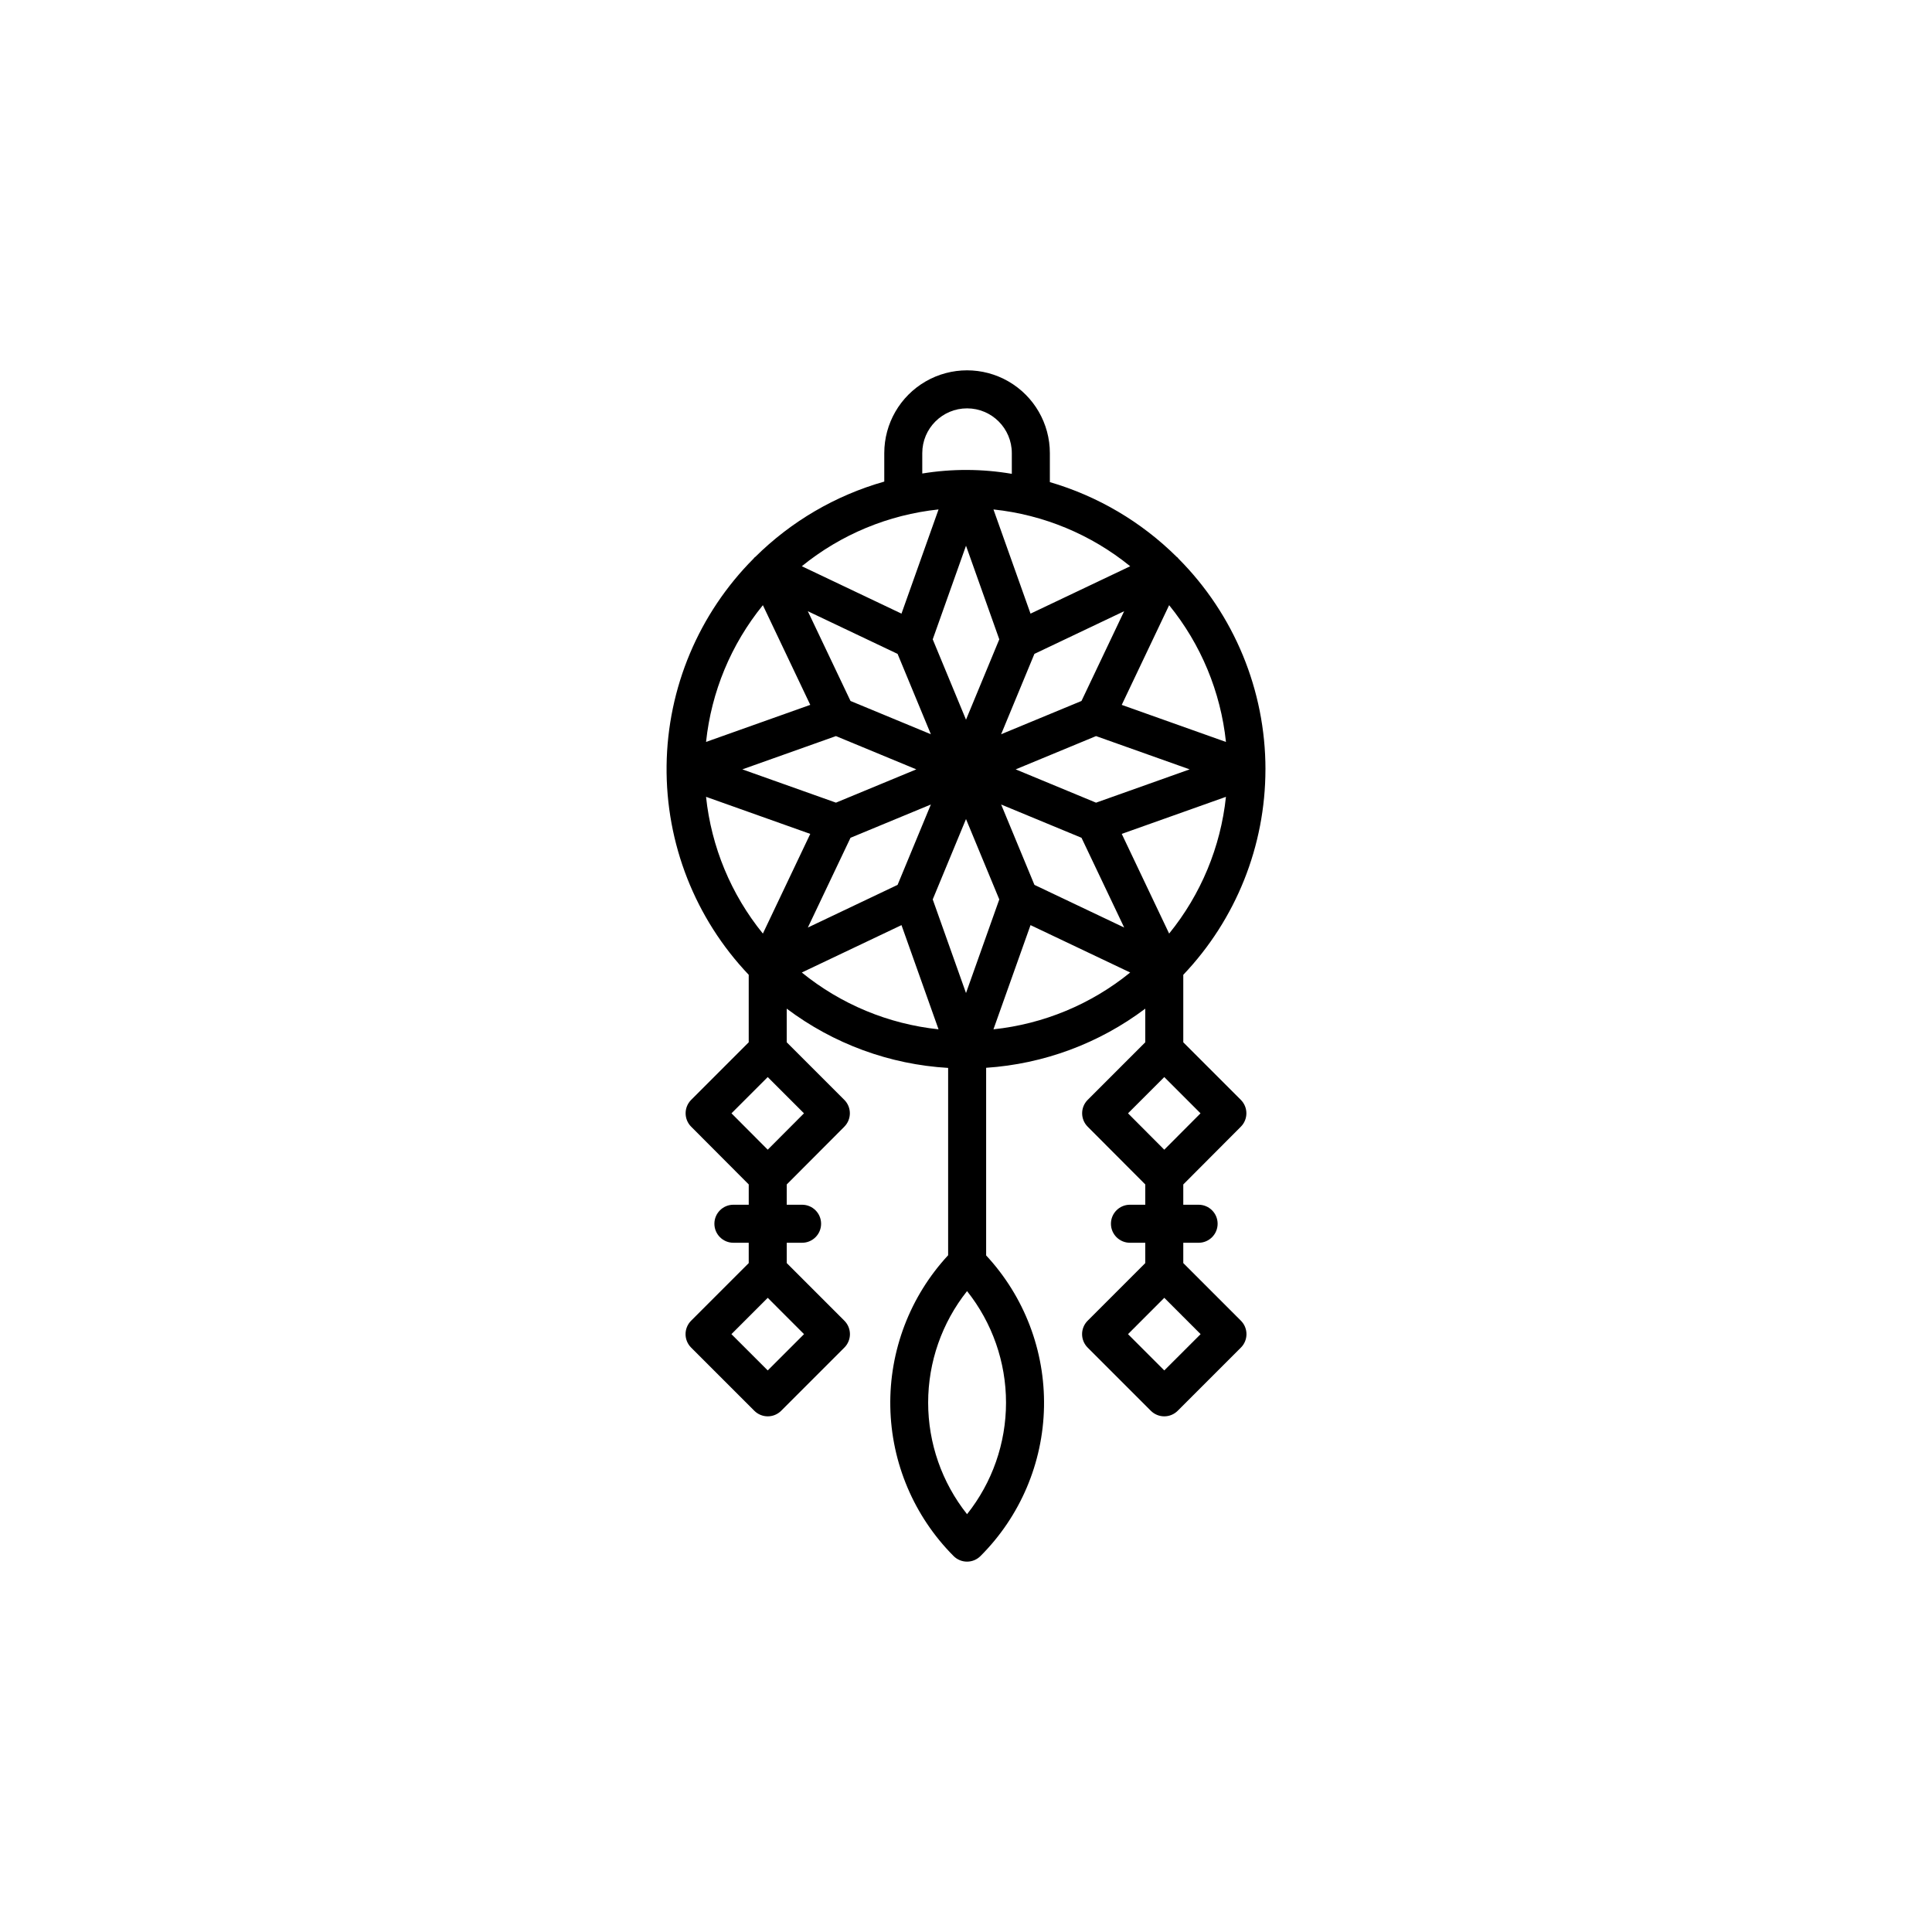 <?xml version="1.0" encoding="UTF-8"?>
<!-- Uploaded to: SVG Find, www.svgfind.com, Generator: SVG Find Mixer Tools -->
<svg fill="#000000" width="800px" height="800px" version="1.1" viewBox="144 144 512 512" xmlns="http://www.w3.org/2000/svg">
 <path d="m479.36 347.89c0.008-20.941-8.289-41.031-23.07-55.863-0.066-0.078-0.105-0.172-0.18-0.246-0.074-0.074-0.172-0.113-0.25-0.184-9.387-9.309-20.949-16.125-33.637-19.832v-7.68c0-7.84-4.184-15.082-10.973-19.004-6.789-3.918-15.152-3.918-21.941 0-6.789 3.922-10.969 11.164-10.969 19.004v7.539c-12.902 3.66-24.668 10.535-34.195 19.977-0.078 0.07-0.176 0.109-0.25 0.184-0.074 0.074-0.109 0.168-0.18 0.246v-0.004c-14.543 14.594-22.82 34.285-23.062 54.891-0.242 20.602 7.566 40.484 21.766 55.414v17.883l-15.246 15.254c-1.969 1.965-1.969 5.152-0.004 7.117l15.254 15.301v5.379h-4.062c-2.781 0-5.039 2.258-5.039 5.039s2.258 5.039 5.039 5.039h4.059v5.391l-15.266 15.266c-0.945 0.945-1.477 2.227-1.477 3.562 0 1.336 0.531 2.617 1.477 3.562l16.746 16.742c0.945 0.945 2.227 1.477 3.562 1.477 1.336 0 2.617-0.531 3.562-1.477l16.742-16.742c0.945-0.945 1.477-2.227 1.477-3.562 0-1.336-0.531-2.617-1.477-3.562l-15.27-15.273v-5.383h4.07-0.004c2.785 0 5.039-2.258 5.039-5.039s-2.254-5.039-5.039-5.039h-4.07l0.004-5.375 15.258-15.301-0.004-0.004c1.965-1.965 1.965-5.152-0.004-7.117l-15.254-15.254v-8.91h0.004c12.398 9.332 27.277 14.793 42.77 15.703v49.645c-10.105 10.902-15.594 25.289-15.324 40.152 0.27 14.859 6.281 29.039 16.773 39.566 0.945 0.945 2.227 1.477 3.562 1.477 1.336 0 2.617-0.531 3.562-1.477 10.52-10.5 16.555-24.672 16.836-39.531 0.281-14.863-5.219-29.254-15.336-40.141v-49.723c15.281-1.016 29.934-6.461 42.172-15.672v8.91l-15.254 15.254c-1.965 1.965-1.969 5.152-0.004 7.117l15.258 15.301v5.379h-4.062c-2.781 0-5.035 2.258-5.035 5.039s2.254 5.039 5.035 5.039h4.059l0.004 5.387-15.266 15.27h-0.004c-0.945 0.945-1.477 2.227-1.477 3.562 0 1.336 0.531 2.617 1.477 3.562l16.742 16.742c0.945 0.945 2.227 1.477 3.562 1.477 1.336 0 2.617-0.531 3.562-1.477l16.746-16.742h0.004c0.945-0.945 1.473-2.227 1.473-3.562 0-1.336-0.527-2.617-1.473-3.562l-15.273-15.273v-5.383h4.062c2.785 0 5.039-2.258 5.039-5.039s-2.254-5.039-5.039-5.039h-4.062v-5.375l15.254-15.305c1.961-1.965 1.961-5.152-0.008-7.117l-15.246-15.25v-17.887c13.973-14.684 21.766-34.172 21.773-54.441zm-131.9 159.29-9.625-9.617 9.625-9.625 9.617 9.625zm105.09 0-9.617-9.617 9.617-9.625 9.625 9.625zm-106.38-202.8 12.559 26.418-27.617 9.82c1.402-13.285 6.633-25.875 15.059-36.238zm46.555-25.371-9.82 27.609-26.414-12.559h-0.004c10.367-8.422 22.957-13.648 36.238-15.051zm50.789 15.055-26.414 12.559-9.82-27.609-0.004-0.004c13.285 1.402 25.871 6.629 36.238 15.051zm25.375 46.559-27.617-9.82 12.559-26.418 0.004-0.004c8.422 10.363 13.656 22.953 15.055 36.238zm-15.055 50.785-12.559-26.418 27.617-9.82h-0.004c-1.398 13.281-6.633 25.871-15.055 36.238zm-45.012-77.977-8.82 21.297-8.82-21.297 8.82-24.809zm25.641 43.285-21.297-8.824 21.297-8.82 24.809 8.82zm-3.856-26.953-21.297 8.82 8.82-21.297 23.781-11.309zm-48.738-12.477 8.82 21.297-21.297-8.82-11.309-23.781zm-16.332 21.785 21.297 8.82-21.297 8.82-24.809-8.82zm3.856 26.953 21.297-8.82-8.82 21.297-23.781 11.309zm30.609-4.965 8.82 21.297-8.82 24.812-8.82-24.812zm18.133 17.441-8.82-21.297 21.297 8.82 11.309 23.781zm-59.406-13.508-12.559 26.418-0.004-0.004c-8.422-10.367-13.652-22.957-15.055-36.238zm24.176 24.176 9.82 27.617v-0.004c-13.285-1.402-25.875-6.633-36.238-15.055zm34.195 0 26.418 12.559h-0.004c-10.363 8.422-22.953 13.652-36.238 15.055zm-28.688-125.08c0-6.555 5.312-11.867 11.867-11.867 6.551 0 11.863 5.312 11.863 11.867v5.488-0.004c-7.852-1.344-15.867-1.371-23.73-0.086zm-40.957 184.59-9.605-9.637 9.605-9.609 9.609 9.609zm52.824 96.598c-6.676-8.406-10.309-18.828-10.309-29.562 0-10.734 3.633-21.152 10.309-29.559 6.688 8.402 10.328 18.824 10.328 29.559 0 10.738-3.641 21.16-10.328 29.562zm52.266-96.594-9.609-9.641 9.609-9.609 9.605 9.609z"/>
</svg>